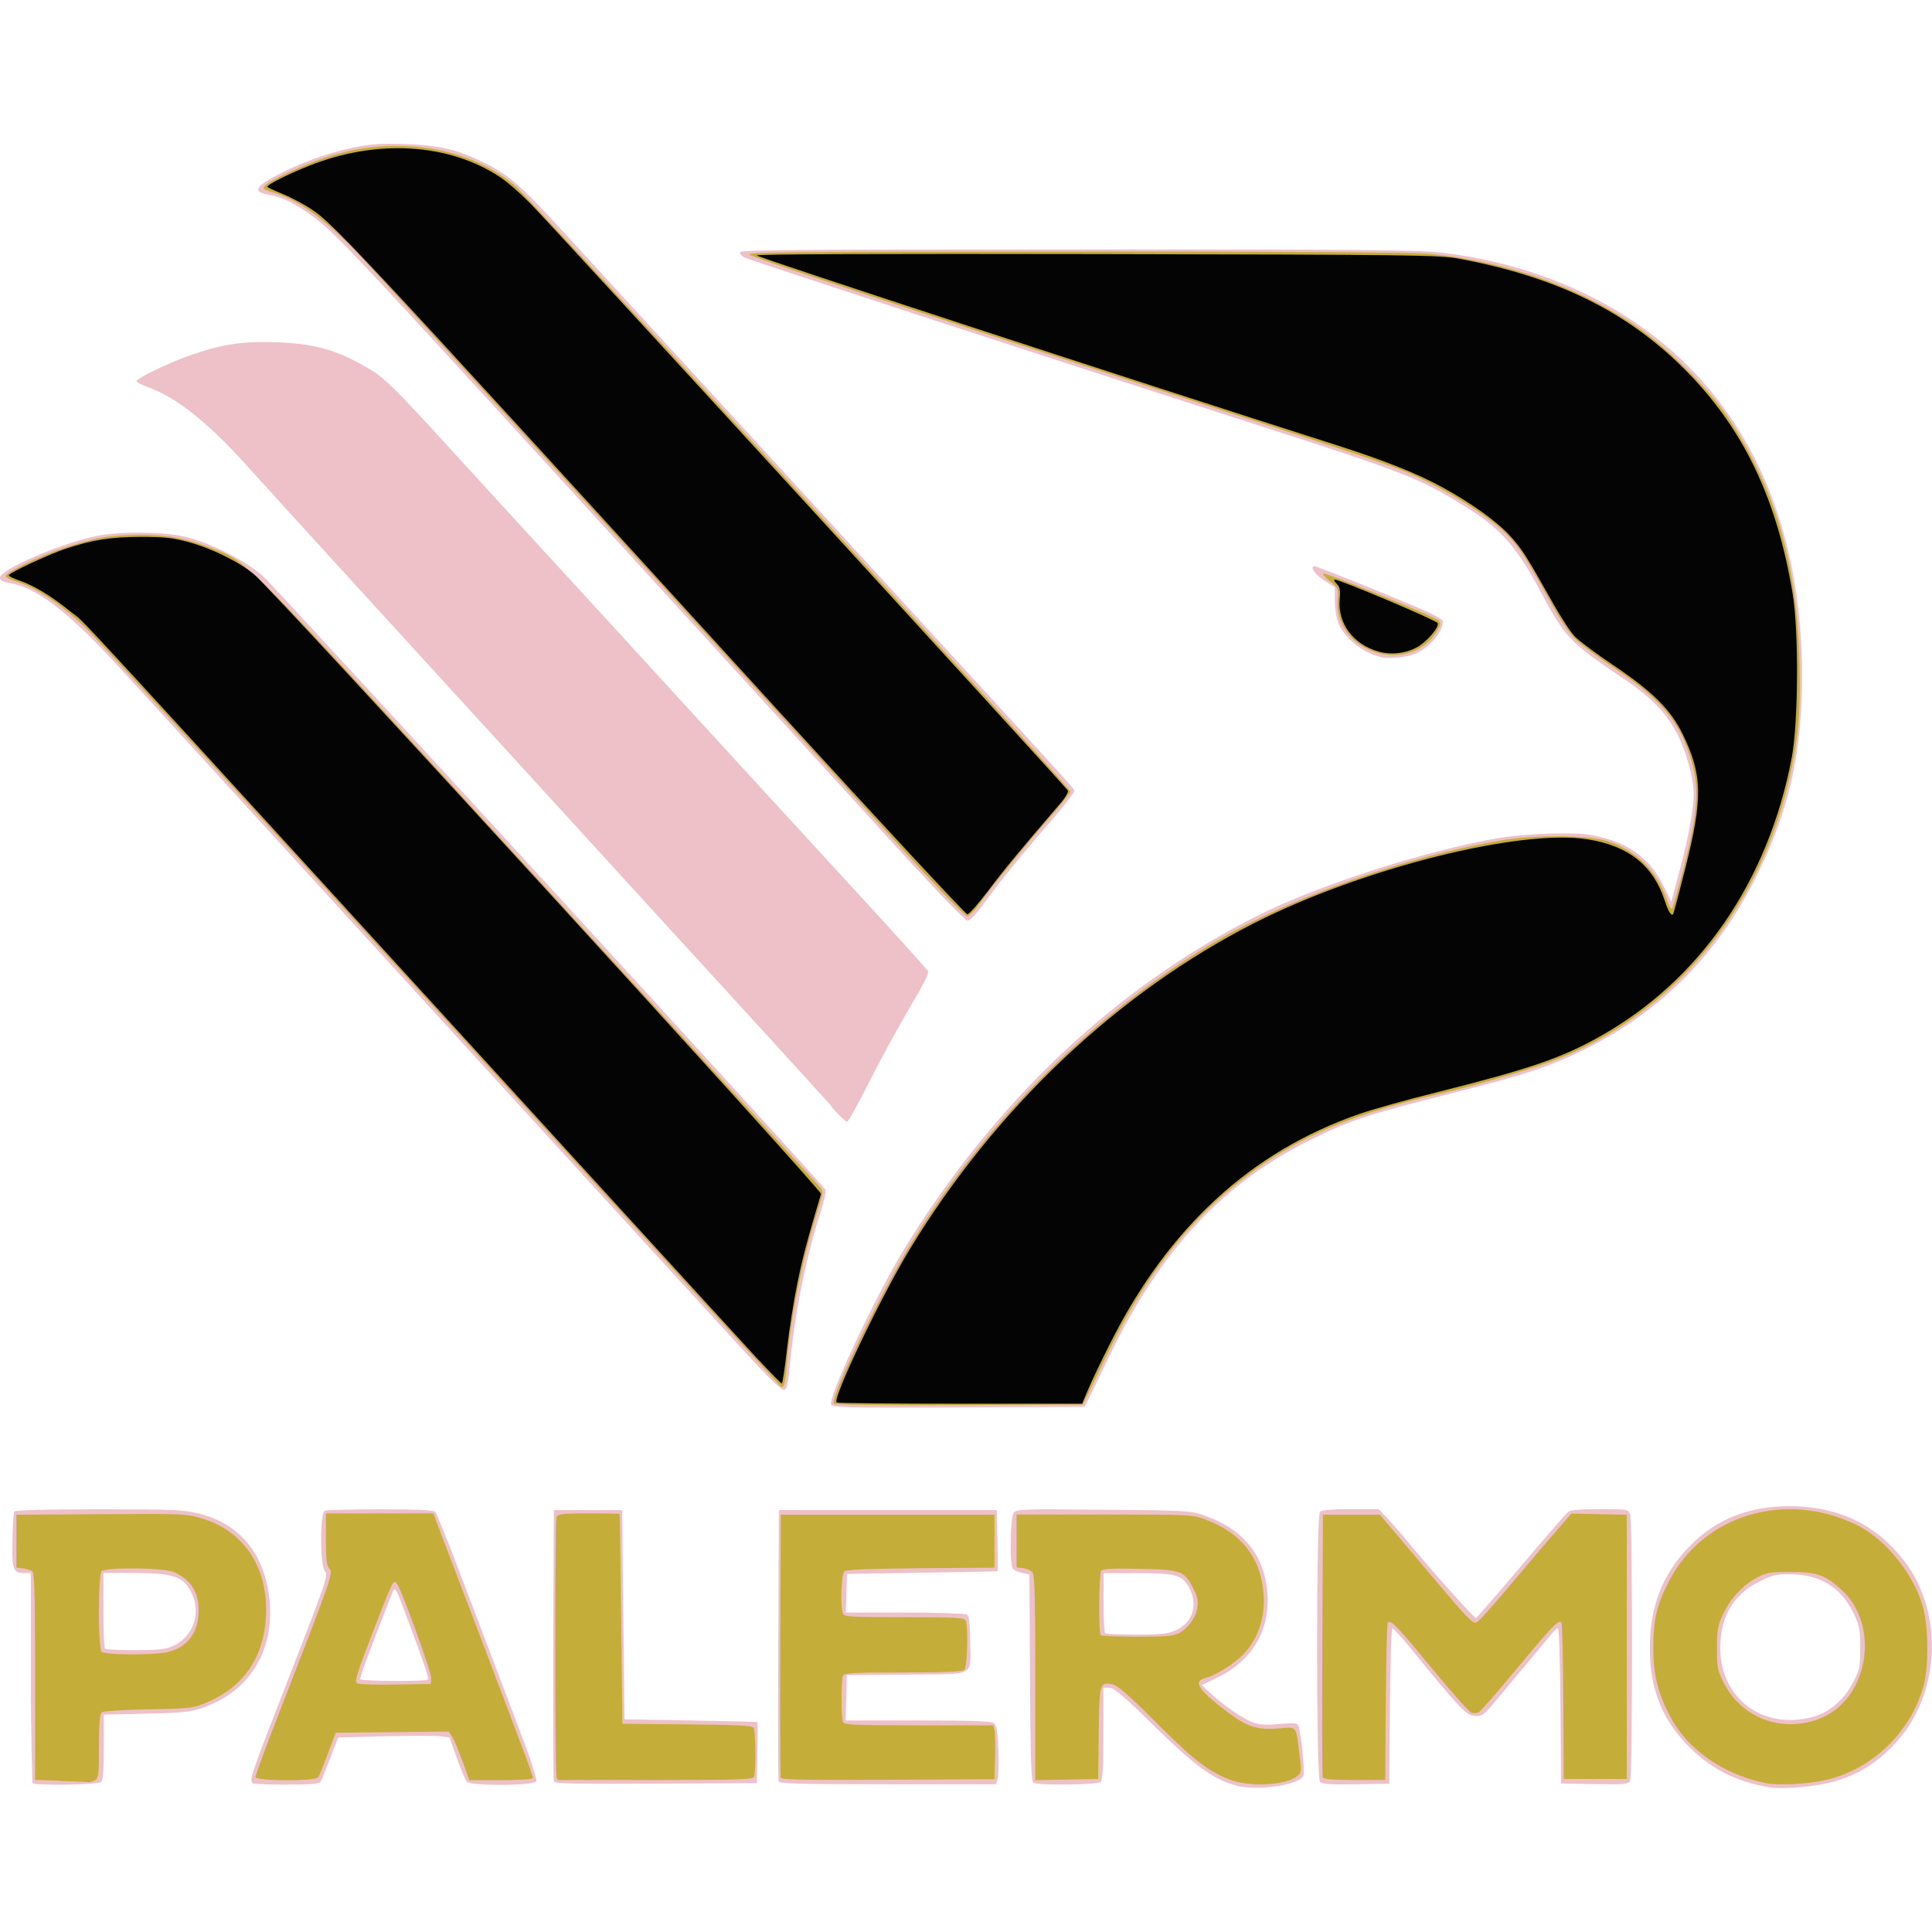 <?xml version="1.0" encoding="utf-8"?>
<svg xmlns="http://www.w3.org/2000/svg" height="99" viewBox="0 0 99 99" width="99">
  <defs>
    <style>.d{fill:#eec0c8;}.d,.e,.f,.g{stroke-width:0px;}.e{fill:#040404;}.f{fill:#fff;}.h{opacity:0;}.g{fill:#c5ad39;}</style>
  </defs>
  <g id="a">
    <g class="h">
      <rect class="f" height="99" width="99" x="0" y="-.05"/>
    </g>
  </g>
  <g id="b">
    <path class="d" d="M63.32,91.49c-1.17-.33-2.08-.99-4.19-3.06-1.55-1.53-2.06-1.95-2.29-1.95h-.3v2.35c0,1.68-.04,2.39-.14,2.48-.15.15-3.21.19-3.45.04-.11-.07-.15-1.32-.17-5.38l-.03-5.29-.38-.08c-.21-.04-.42-.15-.48-.23-.16-.25-.12-2.62.05-2.85.14-.19.45-.2,4.6-.16,4.31.04,4.48.05,5.19.3,1.88.67,2.93,1.87,3.18,3.64.28,2.05-.63,3.74-2.52,4.66l-.81.39.44.41c.69.64,1.75,1.37,2.23,1.52.3.1.72.12,1.33.06.73-.06.9-.05.95.09.14.38.35,2.4.26,2.57-.25.49-2.4.79-3.49.49h0ZM60.24,83.55c.86-.39,1.16-1.28.72-2.14-.36-.71-.68-.8-2.71-.8h-1.7v1.5c0,.83.03,1.54.08,1.58.04.04.77.07,1.61.07,1.26,0,1.62-.04,2-.22h0ZM90.69,91.59c-1.65-.27-2.95-.91-4.07-2.01-1.44-1.42-2.08-3-2.08-5.13s.66-3.84,2.09-5.27c1.35-1.35,2.99-2,5.07-2,2.46,0,4.41.92,5.85,2.77,2.14,2.75,1.87,7.09-.6,9.56-.92.92-1.78,1.44-2.97,1.78-.9.26-2.57.41-3.29.3ZM93.24,87.86c.75-.33,1.31-.88,1.72-1.66.33-.63.36-.77.36-1.76,0-.99-.03-1.14-.37-1.83-.63-1.28-1.7-1.93-3.2-1.94-.77,0-.94.04-1.63.39-1.32.67-1.97,1.8-1.97,3.4,0,2.2,1.63,3.78,3.78,3.67.47-.02,1-.13,1.3-.27h0ZM1.66,91.37s-.08-2.48-.08-5.42v-5.34h-.33c-.58,0-.64-.16-.61-1.67.01-.75.05-1.42.09-1.48.05-.08,1.48-.12,4.34-.12,3.91,0,4.34.02,5.16.23,2.01.51,3.25,1.97,3.55,4.16.37,2.73-.92,4.93-3.39,5.78-.63.22-1.03.26-2.9.3l-2.17.05v1.66c0,1.14-.04,1.7-.14,1.79-.15.15-3.37.2-3.51.06ZM8.78,84.38c1.19-.5,1.61-1.84.92-2.97-.39-.64-.94-.8-2.79-.81h-1.61s0,1.9,0,1.9c0,1.05.03,1.93.08,1.98s.73.08,1.53.08c1.06,0,1.57-.05,1.87-.18h0ZM12.94,91.37c-.17-.17-.12-.33,2.01-5.79,1.76-4.52,1.88-4.87,1.7-5.07-.26-.29-.26-3,0-3.1.1-.04,1.39-.07,2.86-.07,2.01,0,2.71.04,2.8.14.06.08.52,1.21,1.02,2.51.83,2.17,1.28,3.36,3.48,9.17.41,1.07.71,2.02.67,2.12-.09.23-3.36.25-3.56.02-.07-.08-.3-.63-.51-1.21l-.38-1.06-.44-.06c-.24-.03-1.52-.03-2.85,0l-2.41.06-.41,1.07c-.23.59-.45,1.14-.5,1.21-.07.1-.55.14-1.76.14-.92,0-1.7-.03-1.74-.08h0ZM21.92,86.07c.07-.07-.1-.58-.95-2.87-.71-1.92-.72-1.94-.87-1.58-1.32,3.38-1.68,4.36-1.64,4.43.06.1,3.36.12,3.45.02h0ZM28.38,91.3c-.03-.08-.04-3.24-.03-7.03l.03-6.89h3.5l.06,5.36.06,5.36,3.39.06c1.86.03,3.4.07,3.42.08.02.01.02.72,0,1.58l-.03,1.55-5.17.03c-4.07.02-5.18,0-5.22-.11h0ZM39.9,91.3c-.03-.08-.04-3.24-.02-7.03l.03-6.89h11.17l.03,1.55c.02.85.02,1.56,0,1.58-.02.01-1.76.05-3.87.08l-3.84.06-.03.99-.03.99h3.02c1.66,0,3.1.05,3.18.1.12.07.16.41.17,1.32.02,1.92.38,1.72-3.24,1.76l-3.08.03-.03,1.16-.03,1.16h3.71c2.79,0,3.75.03,3.89.14.14.11.19.42.23,1.38.03.68,0,1.36-.04,1.5l-.09.25h-5.54c-4.33,0-5.55-.03-5.59-.14h0ZM67.64,91.31c-.2-.2-.2-13.64,0-13.84.09-.09.61-.14,1.57-.14h1.44l.45.48c.24.26.59.66.77.87,1.28,1.57,3.69,4.28,3.77,4.23.05-.03,1.1-1.24,2.32-2.68,1.22-1.44,2.3-2.69,2.4-2.76.12-.1.63-.14,1.62-.14,1.4,0,1.45,0,1.55.26.13.35.13,13.41,0,13.66-.1.18-.28.2-1.82.17l-1.72-.03-.03-3.98c-.02-2.33-.07-3.98-.13-3.98-.06,0-.3.24-.53.54-.24.29-.74.9-1.11,1.34-.37.44-1.03,1.22-1.45,1.73-.73.88-.79.92-1.18.89-.44-.04-.76-.38-3.26-3.45-.47-.57-.89-1.04-.95-1.04s-.11,1.79-.13,3.98l-.03,3.98-1.7.03c-1.22.02-1.73,0-1.83-.11h0ZM42.59,71.97c-.15-.4,2.26-5.53,3.72-7.93,4.62-7.57,10.89-13.49,18.15-17.13,3.09-1.55,8.51-3.3,12.23-3.95,1.43-.25,3.9-.34,4.84-.17,1.83.32,3.02,1.16,3.73,2.64l.38.79.13-.5c.07-.27.25-.95.4-1.51.37-1.41.62-2.8.62-3.49,0-.81-.36-2.14-.83-3.08-.55-1.08-1.33-1.9-2.76-2.86-2.79-1.88-2.99-2.09-4.31-4.56-1.2-2.24-2.01-3.15-3.82-4.27-2.32-1.44-3.07-1.73-10.36-4.08-12.02-3.87-26.12-8.48-26.55-8.67-.14-.06-.25-.18-.25-.27,0-.13,2.92-.15,17.3-.15s17.5.02,18.71.17c4.83.59,9.09,2.5,12.23,5.47,4.08,3.87,6.19,9.41,6.19,16.25,0,3.93-.67,6.88-2.33,10.22-2.04,4.11-5.05,7.09-9.11,9.03-1.71.81-2.82,1.17-6.74,2.16-3.99,1.01-4.92,1.31-6.83,2.24-4.59,2.23-7.82,5.66-10.46,11.12-.56,1.15-1.07,2.22-1.15,2.37l-.14.28-6.46.03c-5.75.03-6.47,0-6.53-.15h0ZM38.19,69.3c-.99-1.07-6.67-7.29-12.62-13.8-14.19-15.54-17.35-19.01-19.55-21.4-2.53-2.76-4.17-4.01-5.55-4.23-.35-.06-.47-.13-.47-.27,0-.42,3.18-1.79,5.02-2.15,1.14-.23,3.41-.2,4.46.05,1.33.32,3.2,1.28,4.03,2.06.85.8,28.7,31.18,28.79,31.41.03.09-.07.57-.23,1.07-.75,2.32-1.33,5.15-1.58,7.74-.11,1.15-.17,1.42-.32,1.44-.12.02-.83-.66-1.98-1.92h0ZM42.61,56.69c-.37-.42-2-2.21-3.61-3.97s-4.02-4.4-5.36-5.86c-1.33-1.46-3.8-4.16-5.47-5.99-6.95-7.6-13.9-15.21-15.65-17.15-1.85-2.05-3.5-3.36-4.86-3.85-.36-.13-.66-.28-.66-.34,0-.14,1.62-.93,2.71-1.31,1.65-.58,2.67-.74,4.46-.68,1.78.06,2.89.34,4.23,1.07,1.28.69,1.46.87,5.03,4.78,1.05,1.15,3,3.28,4.34,4.74,1.34,1.46,3,3.27,3.7,4.03,3,3.28,3.83,4.19,6.28,6.86,1.42,1.55,4.19,4.57,6.15,6.7s3.6,3.95,3.65,4.04c.06.11-.25.73-.94,1.88-.56.95-1.49,2.65-2.06,3.78s-1.08,2.06-1.15,2.06c-.07,0-.43-.35-.8-.77h0ZM47,44.57c-1.31-1.44-5.42-5.95-9.14-10.02-3.72-4.07-7.8-8.54-9.07-9.93-11.13-12.19-11.8-12.89-13.07-13.75-.82-.55-1.34-.79-1.99-.9-.74-.13-.66-.38.29-.9,1.24-.68,2.72-1.22,4.04-1.5.99-.2,1.44-.23,2.71-.19,1.73.06,2.68.29,4.01.94,1.29.64,1.91,1.18,4.17,3.65,1.17,1.27,2.61,2.85,3.21,3.5s3.98,4.33,7.51,8.18,7.14,7.79,8.02,8.75c5.83,6.35,7.31,7.97,7.36,8.1.03.08-.47.74-1.11,1.47-1.36,1.55-2.74,3.24-3.58,4.4-.34.47-.67.82-.78.81-.1,0-1.26-1.18-2.57-2.62h0ZM70.72,33.66c-.93-.24-1.82-.96-2.14-1.73-.1-.23-.18-.74-.18-1.13v-.71s-.54-.34-.54-.34c-.5-.32-.77-.73-.48-.73.07,0,1.57.59,3.34,1.31,2.63,1.08,3.21,1.35,3.21,1.53,0,.5-.61,1.25-1.32,1.6-.43.22-1.43.32-1.9.2h0Z"/>
    <path class="g" d="M62.93,91.16c-1.09-.45-1.82-1.02-3.74-2.95-1.33-1.33-1.91-1.84-2.18-1.9-.66-.14-.68-.06-.71,2.52l-.03,2.33-1.61.03-1.61.03v-5.23c0-4.01-.03-5.27-.14-5.41-.08-.1-.29-.2-.48-.22l-.34-.04v-2.71h4.51c4.41,0,4.53,0,5.19.26,1.83.69,2.82,1.96,2.96,3.81.1,1.31-.36,2.51-1.25,3.29-.5.44-1.27.89-1.69,1-.69.17-.46.58,1,1.69,1.07.82,1.57.99,2.68.91,1-.08.9-.21,1.1,1.35.11.85.11.91-.11,1.09-.6.49-2.52.58-3.55.15ZM60.38,83.71c.48-.25.88-.79.97-1.3.06-.36.02-.57-.19-.99-.46-.93-.62-.99-2.77-1.03-1.46-.03-1.89,0-1.97.11-.11.18-.13,3.18-.02,3.29.04.04.88.08,1.87.08,1.35,0,1.87-.04,2.11-.17h0ZM90.47,91.37c-2.13-.44-3.92-1.67-4.83-3.31-.67-1.22-.93-2.23-.92-3.67,0-1.39.17-2.12.78-3.32,1.73-3.43,5.98-4.72,9.64-2.93,1.57.77,3.09,2.73,3.46,4.47.22,1.02.21,2.81-.01,3.68-.62,2.41-2.6,4.35-5.02,4.92-.91.21-2.46.29-3.1.16h0ZM93.15,88.1c2.57-.9,3.27-4.78,1.2-6.65-.83-.75-1.26-.9-2.58-.9-1.07,0-1.24.03-1.76.3-.71.38-1.34,1.06-1.73,1.89-.25.54-.3.79-.3,1.71,0,.95.03,1.15.31,1.71.9,1.83,2.89,2.63,4.85,1.95h0ZM3.13,91.25l-1.33-.04v-5.29c0-4.09-.03-5.31-.14-5.4-.08-.06-.29-.13-.48-.15l-.34-.04v-2.71l4.34-.03c4.18-.03,4.38-.02,5.17.22,2.21.66,3.45,2.61,3.27,5.15-.14,2.03-1.19,3.51-3.03,4.28-.69.29-.83.31-2.98.35-1.32.02-2.32.09-2.4.16-.1.08-.14.58-.14,1.74,0,1.49-.02,1.63-.22,1.74-.12.06-.26.11-.31.09-.05-.01-.69-.04-1.42-.06h0ZM8.57,84.66c1.04-.24,1.61-1,1.61-2.14,0-.97-.42-1.6-1.29-1.97-.53-.22-3.46-.25-3.68-.04-.19.19-.19,3.94,0,4.13.17.17,2.64.18,3.35.02h0ZM13.09,91.06c0-.09.5-1.45,1.11-3.02,2.79-7.18,2.88-7.43,2.68-7.65-.14-.16-.18-.47-.18-1.52v-1.32h5.51l.11.31c.06.17.5,1.33.98,2.57.78,2.04,1.28,3.34,3.38,8.9.35.92.63,1.72.63,1.78,0,.06-.68.11-1.63.11h-1.63l-.36-.99c-.2-.54-.43-1.1-.52-1.24l-.17-.26-2.9.03-2.9.03-.4,1.07c-.22.59-.44,1.14-.49,1.21-.14.22-3.24.2-3.24-.02h0ZM22.1,86.02c.03-.29-1.56-4.68-1.78-4.9-.17-.17-.18-.16-1.25,2.6-.77,1.98-.91,2.45-.78,2.53.09.06.97.09,1.97.07l1.81-.03.03-.28ZM28.52,90.96c-.09-.33-.09-12.99,0-13.23.06-.15.31-.18,1.64-.18.86,0,1.58.01,1.59.03.01.02.05,2.44.08,5.39l.06,5.36,3.32.03c2.49.02,3.35.07,3.41.17.1.16.12,2.24.02,2.5-.06.16-.61.18-5.07.18h-5l-.07-.25ZM40.01,91.08c-.03-.08-.04-3.14-.03-6.8l.03-6.66h10.95v2.71l-3.77.03c-2.55.02-3.82.07-3.92.15-.16.13-.22,1.82-.08,2.18.06.16.44.18,3.15.18s3.09.02,3.15.18c.13.34.07,2.37-.07,2.51-.1.1-.96.14-3.15.14-2.64,0-3.02.02-3.08.18-.09.23-.09,2.12,0,2.35.06.16.51.18,3.89.18h3.82l.06.25c.03.14.05.76.03,1.38l-.03,1.13-5.45.03c-4.3.02-5.46,0-5.5-.11h0ZM67.78,91.08c-.03-.08-.04-3.14-.02-6.8l.03-6.66h2.92l.67.79c.37.43,1.27,1.5,2,2.37,1.86,2.2,2.11,2.46,2.29,2.35.17-.1.66-.65,2.28-2.57.62-.74,1.45-1.71,1.85-2.17l.72-.83,1.42.03,1.42.03v13.54h-3.23l-.02-3.97c-.01-2.18-.06-4-.1-4.05-.15-.15-.44.15-2.24,2.31-1,1.21-1.9,2.24-1.99,2.29-.09.05-.25.06-.37.03s-1.04-1.08-2.06-2.31c-1.77-2.15-2.08-2.47-2.24-2.32-.04.04-.08,1.87-.1,4.07l-.03,4h-1.58c-1.16,0-1.59-.04-1.63-.14h0ZM42.73,71.92c-.2-.32,2.48-5.84,4.1-8.44,3.93-6.32,9.53-11.81,15.65-15.35,3.82-2.21,9.77-4.29,14.47-5.07,1.79-.3,4.47-.27,5.45.05,1.44.47,2.53,1.55,3,2.97.11.32.23.53.28.48.05-.05.32-1.03.62-2.18.68-2.66.78-3.9.41-5.24-.58-2.1-1.51-3.25-4-4.91-.86-.58-1.78-1.26-2.03-1.52-.26-.26-.79-1.05-1.18-1.77-1.3-2.34-1.59-2.79-2.17-3.43-.75-.82-2.59-2.05-4.35-2.9-1.42-.69-1.84-.83-13.53-4.61-13.09-4.23-20.89-6.81-21.05-6.95-.14-.13,2.3-.16,16.78-.16,10.95,0,17.36.04,18.11.12,3.85.39,7.41,1.62,10.37,3.58,1.61,1.07,3.79,3.2,4.82,4.71,2.47,3.65,3.61,7.53,3.73,12.7.06,2.67-.09,4.2-.65,6.43-1.61,6.4-5.93,11.5-11.68,13.81-1.28.51-4.05,1.33-6.2,1.83-4.04.94-6.56,1.95-8.95,3.58-3.43,2.35-5.92,5.4-8.07,9.9-.49,1.02-.95,1.99-1.03,2.14l-.14.28-6.34.03c-3.8.02-6.36-.01-6.4-.08h0ZM40,71.03c-.07-.04-7.93-8.64-17.47-19.1S4.84,32.59,4.42,32.2c-1.34-1.28-2.61-2.12-3.67-2.43-.24-.07-.44-.18-.46-.24-.03-.18,1.7-1.03,2.97-1.45,1.61-.54,2.43-.67,3.95-.67,1.42,0,2.32.17,3.66.69,1.89.74,1.24.07,16.7,16.95,7.83,8.54,14.33,15.64,14.44,15.77.2.23.19.27-.2,1.52-.72,2.31-1.31,5.26-1.49,7.55-.08,1.04-.15,1.28-.34,1.15h0ZM47.46,44.85C28.75,24.34,18.98,13.65,18.19,12.84c-1.65-1.69-2.94-2.61-4.14-2.96-.55-.16-.61-.2-.48-.36.2-.25,1.99-1.08,3.08-1.44,1.48-.48,2.76-.66,4.23-.59,2.14.1,4.05.81,5.5,2.02.81.68,28.47,30.85,28.47,31.05,0,.07-.49.69-1.09,1.37-1.12,1.27-2.95,3.52-3.64,4.48-.21.29-.46.53-.56.53-.1,0-1.05-.95-2.11-2.12h0ZM70.92,33.53c-1.51-.28-2.5-1.46-2.37-2.81.05-.55.04-.58-.4-.93-.25-.2-.4-.38-.33-.4.15-.05,5.67,2.2,5.88,2.39.13.12.12.2-.02.47-.5.96-1.63,1.48-2.76,1.27h0Z"/>
    <path class="e" d="M42.87,71.85c-.21-.21,2.27-5.4,3.74-7.82,4.39-7.24,10.67-13.18,17.68-16.74,5.52-2.8,13.6-4.83,17.07-4.28,2.08.33,3.35,1.33,3.94,3.13.18.56.33.8.43.71.03-.03.31-1.09.63-2.36.9-3.58.88-4.78-.13-6.86-.61-1.25-1.52-2.17-3.54-3.53-.87-.58-1.76-1.25-1.98-1.47s-.72-.99-1.12-1.7c-1.41-2.5-1.6-2.81-2.24-3.5-.67-.73-1.98-1.66-3.42-2.45-1.29-.71-2.98-1.38-5.41-2.16-10.54-3.36-29.61-9.6-29.74-9.73-.07-.07,6.48-.09,17.38-.07,16.15.03,17.58.05,18.57.23,5.01.93,8.61,2.69,11.58,5.66,3,3,4.74,6.61,5.55,11.52.32,1.93.29,6.64-.05,8.41-1.21,6.32-4.68,11.37-9.81,14.26-1.99,1.12-3.63,1.68-8.45,2.89-1.49.37-3.24.86-3.89,1.09-5.56,1.92-9.81,5.84-12.78,11.77-.46.91-.97,1.98-1.13,2.37l-.3.71h-6.25c-3.44,0-6.28-.03-6.32-.06h0ZM38.87,69.69c-.62-.67-3.81-4.16-7.1-7.76C1.88,29.2,4.59,32.13,3.64,31.36c-.96-.79-1.92-1.37-2.64-1.61-.3-.1-.55-.22-.55-.27,0-.12,2.06-1.08,2.91-1.36,1.38-.46,2.3-.6,3.81-.61,1.18,0,1.65.04,2.43.25,1.23.33,2.61,1,3.43,1.68.99.81,29.1,31.54,29.04,31.74-.73,2.46-.94,3.25-1.21,4.57-.18.87-.42,2.38-.53,3.36-.11.98-.23,1.78-.27,1.78s-.58-.55-1.19-1.21h0ZM40,36.55C16.93,11.26,17.01,11.35,15.65,10.53c-.35-.21-.91-.49-1.26-.63s-.66-.29-.69-.32c-.08-.08,1.04-.65,2.15-1.09,3.45-1.37,7.11-1.16,9.75.57.39.25,1.1.88,1.59,1.38,1.53,1.58,27.47,29.92,27.53,30.07.03.08-.12.34-.32.58-2.12,2.47-3,3.53-3.76,4.55-.5.66-.98,1.21-1.07,1.21-.09,0-4.39-4.63-9.56-10.29h0ZM70.65,33.39c-1.31-.36-2.12-1.46-2-2.7.04-.45.01-.61-.16-.78-.12-.12-.16-.21-.09-.21.27,0,5.22,2.09,5.27,2.23.08.22-.54.94-1.05,1.23-.57.32-1.33.41-1.97.23Z"/>
  </g>
</svg>